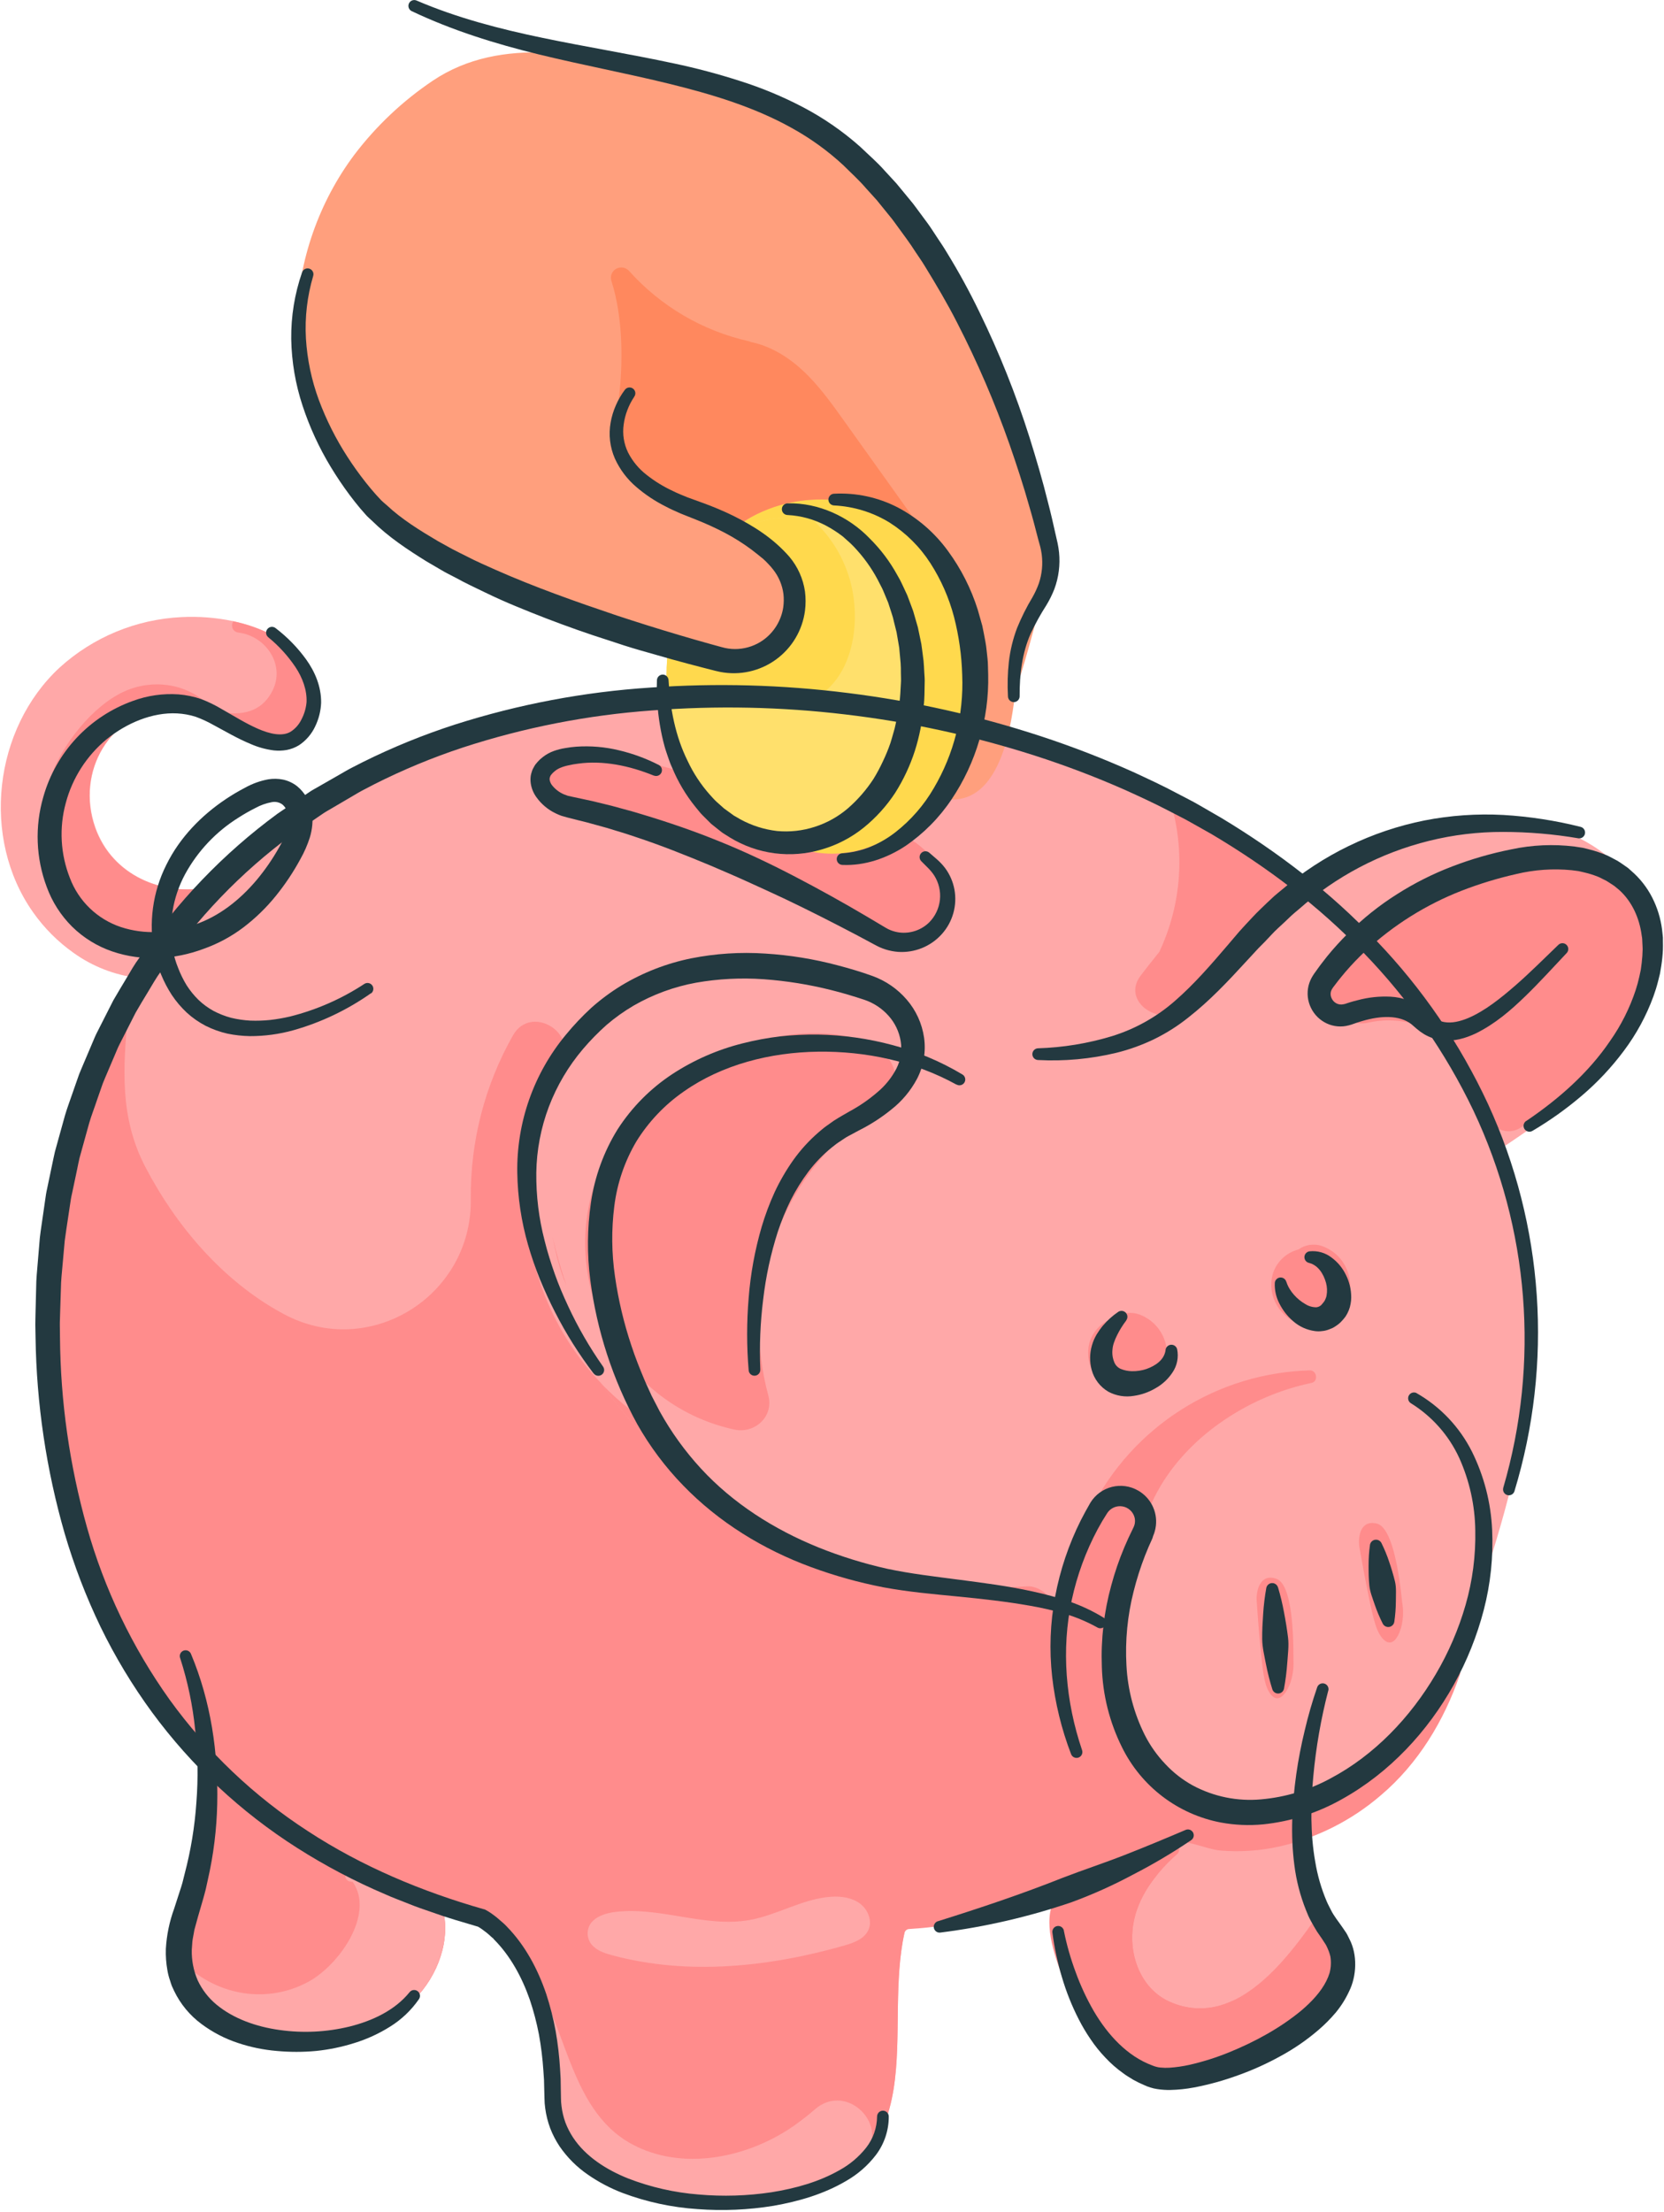 <?xml version="1.0" encoding="UTF-8"?> <svg xmlns="http://www.w3.org/2000/svg" width="670" height="890" viewBox="0 0 670 890" fill="none"> <path d="M650.46 423.11C638 439.68 620.33 451.47 603.06 463C630.72 520.15 614.06 588.16 593.23 648.16C586.93 666.3 579.81 685.07 565.56 697.93C557.12 705.55 546.67 710.61 537.78 717.71C528.89 724.81 521.23 735.08 522 746.44C522.57 754.44 527.11 761.33 531.45 768.3C535.45 774.79 539.33 781.3 539.58 788.77C539.79 794.65 537.25 801.23 534.36 806.12C528.876 815.206 520.999 822.61 511.59 827.52C496.44 835.58 477.91 837.52 461.85 831.29C435.85 821.24 419.54 791.04 425.27 763.81C420.777 765.39 416.23 766.813 411.63 768.08C396.251 772.395 380.461 775.076 364.52 776.08C362.1 786.08 361.69 796.77 361.52 807.46C361.2 830.24 362 853 347 868.9C332.64 884.14 309.36 886.06 288.42 885.49C264.33 884.84 236.02 879.3 226.05 857.37C222.24 849 221.88 839.54 221.18 830.37C220.1 816.44 217.97 802.21 211.18 790.02C206.46 781.56 199.07 774.18 190.32 770.31C186.783 768.706 182.992 767.734 179.12 767.44L178.12 767.39C181.69 780.39 176.39 794.84 166.88 804.45C157.37 814.06 144.25 819.38 130.97 821.95C108.82 826.26 81.27 819.95 71.49 800.78C70.463 798.789 69.652 796.693 69.07 794.53C62.19 769.24 86.74 743.98 82.07 718.2C79.98 706.62 72.29 697.01 65.46 687.44C59.426 679.002 53.909 670.206 48.94 661.1C35 635.81 27 608.33 21.68 580C18.35 562.72 18.51 545.08 18.45 527.48C18.31 481.41 30.7 433.29 55.53 393.48C46.228 392.36 37.357 388.921 29.73 383.48C23.354 378.991 17.799 373.436 13.31 367.06C-7.69 337.33 -2.61 293.25 24 268.61C37.513 256.346 54.872 249.166 73.1 248.3C80.037 247.949 86.991 248.491 93.79 249.91C105.18 252.35 116.09 257.53 122.79 266.55C130.27 276.66 129.33 293.97 116.25 299.25C108.25 302.46 100.98 297.89 94.67 293.36C86.59 287.58 78.8 283.67 68.49 284.52C44.3 286.52 30.49 310.46 38.38 332.89C45.19 352.31 65.71 360.81 84.45 356.94C87.743 353.647 91.157 350.477 94.69 347.43C95.69 346.52 96.78 345.63 97.85 344.75C128.73 319.31 160.96 302.53 199.59 292.16C289.59 268.04 388.32 279.38 471.12 321.83C485.992 329.463 500.32 338.113 514 347.72C517.24 349.98 520.57 352.37 524.45 353.12C525.569 353.343 526.71 353.43 527.85 353.38C532.95 353.21 537.92 350.64 542.55 348.23C562.8 337.75 584.86 329.1 607.63 330.01C611.841 330.186 616.028 330.742 620.14 331.67C638.52 335.81 655.42 347.3 662.14 364.67C669.58 384 663 406.55 650.46 423.11Z" fill="#FFA8A8"></path> <path d="M241.93 556.53C241.83 556.41 241.71 556.31 241.6 556.19C241.623 556.182 241.647 556.182 241.67 556.19L241.93 556.53Z" fill="#FF8C8C"></path> <path d="M469 539.47C468.168 536.953 466.755 534.667 464.875 532.798C462.995 530.928 460.702 529.528 458.18 528.71C456.648 528.242 455.03 528.133 453.449 528.394C451.869 528.654 450.37 529.275 449.07 530.21C446.635 530.836 444.401 532.078 442.585 533.818C440.769 535.557 439.431 537.734 438.7 540.14C437.982 542.798 437.952 545.596 438.614 548.269C439.275 550.942 440.605 553.403 442.48 555.42C449.48 563.51 462.77 562.29 467.89 552.79C468.965 550.76 469.618 548.533 469.809 546.244C470 543.954 469.725 541.65 469 539.47V539.47Z" fill="#FF8C8C"></path> <path d="M542.75 512C541.918 509.483 540.505 507.197 538.625 505.328C536.745 503.458 534.452 502.058 531.93 501.24C530.398 500.772 528.78 500.663 527.199 500.924C525.619 501.184 524.12 501.805 522.82 502.74C520.385 503.366 518.151 504.608 516.335 506.347C514.519 508.087 513.181 510.264 512.45 512.67C511.723 515.336 511.689 518.143 512.35 520.826C513.012 523.508 514.347 525.978 516.23 528C523.23 536.09 536.52 534.87 541.64 525.37C542.722 523.333 543.379 521.098 543.57 518.799C543.761 516.501 543.482 514.187 542.75 512Z" fill="#FF8C8C"></path> <path d="M222.48 497.65C223.8 504.2 225.34 510.98 228.03 517.14C225.83 510.748 223.977 504.242 222.48 497.65Z" fill="#FF8C8C"></path> <path d="M584 672.38C584.207 671.88 584.604 671.483 585.104 671.276C585.603 671.068 586.165 671.068 586.665 671.275C587.165 671.482 587.562 671.879 587.769 672.379C587.977 672.879 587.977 673.44 587.77 673.94C581.39 692.45 571 709.65 556 722.35C544.233 732.49 530.153 739.582 515 743C507.23 744.707 499.248 745.24 491.32 744.58C485.78 744.1 477.17 739.84 471.91 741.18C469.792 741.867 467.774 742.832 465.91 744.05L464.26 744.96C464.018 745.085 463.804 745.259 463.631 745.47C463.458 745.681 463.33 745.925 463.255 746.187C463.18 746.45 463.16 746.724 463.195 746.995C463.23 747.265 463.32 747.526 463.46 747.76C464.3 749.24 465.147 750.72 466 752.2C466.211 752.558 466.305 752.973 466.269 753.387C466.233 753.801 466.069 754.194 465.8 754.51C460.66 760.84 456.8 768.17 456.03 776.4C454.85 788.17 460.1 800.8 471.39 805.6C475.251 807.297 479.432 808.143 483.649 808.081C487.866 808.019 492.021 807.05 495.83 805.24C496.287 805.027 496.805 804.989 497.288 805.133C497.771 805.277 498.184 805.592 498.45 806.02C502.837 813.2 507.23 820.38 511.63 827.56C511.01 827.89 510.36 828.21 509.73 828.56C509.1 828.91 508.73 829.06 508.17 829.3C507.61 829.54 506.97 829.85 506.35 830.11C505.73 830.37 505.2 830.59 504.62 830.81C503.52 831.22 502.39 831.63 501.26 831.99C499.96 832.42 498.62 832.8 497.26 833.14L495.39 833.59C494.14 833.86 492.87 834.1 491.6 834.31C481.608 835.977 471.354 834.966 461.88 831.38C461.26 831.14 460.66 830.9 460.06 830.63C458.74 830.06 457.44 829.45 456.17 828.76C455.72 828.54 455.3 828.3 454.87 828.04C453.46 827.25 452.11 826.39 450.78 825.5L449.65 824.69C448.81 824.07 447.98 823.44 447.16 822.79C446.34 822.14 445.6 821.5 444.83 820.79L443.7 819.79C443.37 819.48 443.05 819.17 442.7 818.86C441.18 817.344 439.738 815.752 438.38 814.09C437.73 813.3 437.09 812.48 436.48 811.64C436.14 811.19 435.81 810.71 435.48 810.27C434.88 809.43 433.97 808.01 433.42 807.13L433.03 806.48C432.5 805.59 432.03 804.68 431.5 803.77C431.28 803.377 431.073 802.983 430.88 802.59C430.347 801.563 429.85 800.517 429.39 799.45C429.2 799.02 429.01 798.59 428.84 798.16C428.67 797.73 428.44 797.16 428.26 796.72C428.19 796.55 428.12 796.53 428.05 796.34C424.19 786.08 423.05 774.55 425.27 764.26C420.79 765.98 416.27 767.11 411.65 768.38C408.48 769.27 405.28 770.02 402.08 770.77C394.94 772.45 387.72 773.77 380.46 774.71C375.68 775.377 370.88 775.863 366.06 776.17C365.617 776.189 365.194 776.355 364.855 776.641C364.517 776.926 364.283 777.317 364.19 777.75C362.07 787.31 361.7 797.48 361.53 807.64C361.2 830.25 362 853 347 868.9C332.64 884.14 309.36 886.06 288.42 885.49C264.33 884.84 236.02 879.29 226.05 857.37C222.24 849 221.88 839.54 221.18 830.37C220.1 816.44 217.97 802.21 211.18 790.02C206.46 781.56 199.07 774.18 190.32 770.31C186.783 768.706 182.992 767.735 179.12 767.44L178.12 767.39C181.69 780.39 176.39 794.84 166.88 804.45C157.37 814.06 144.25 819.38 130.97 821.95C108.82 826.26 81.27 819.95 71.49 800.78C70.463 798.789 69.652 796.694 69.07 794.53C62.19 769.24 86.74 743.98 82.07 718.2C79.98 706.62 72.29 697.01 65.46 687.44C59.426 679.002 53.909 670.206 48.94 661.1C35 635.81 27 608.33 21.68 580C18.35 562.72 18.51 545.08 18.45 527.48C18.32 486.61 28.11 444.15 47.65 407.3C47.804 406.792 48.153 406.366 48.621 406.116C49.089 405.865 49.637 405.811 50.145 405.965C50.653 406.119 51.079 406.468 51.329 406.936C51.58 407.404 51.634 407.952 51.48 408.46C49.59 429.34 48.06 449.46 58.48 469.46C70.8 493.15 89.57 515.2 113.14 528.12L114.08 528.63C148.5 547.33 190.02 521.73 189.57 482.56C189.292 459.443 195.159 436.667 206.57 416.56C213.66 404.05 232.91 415.31 225.84 427.82C214.342 448.117 209.689 471.579 212.571 494.728C215.453 517.877 225.716 539.482 241.84 556.34L241.99 556.53C250.729 568.844 260.897 580.079 272.28 590C280.702 597.364 289.795 603.923 299.44 609.59C333.82 629.66 373.54 641.06 413.52 638.29C417.98 637.98 423.52 641.98 424.28 646.49C424.78 649.54 425.28 652.58 425.96 655.58C427.621 643.226 430.694 631.103 435.12 619.45C436.109 616.483 437.413 613.63 439.01 610.94C439.181 610.686 439.292 610.396 439.334 610.093C439.375 609.79 439.347 609.481 439.25 609.19C439.117 608.853 439.06 608.492 439.083 608.131C439.105 607.769 439.207 607.418 439.38 607.1C447.676 590.754 460.231 576.95 475.72 567.145C491.208 557.339 509.056 551.896 527.38 551.39C530.25 551.32 530.92 555.87 528.05 556.45C502.48 561.72 476.7 578.62 464.81 602.45C461.55 608.97 459.58 616.04 457.6 623.06C455.72 629.687 453.853 636.333 452 643C443.25 674.31 450.18 708.42 482.56 722.88C497.4 729.52 514.73 729.42 529.83 723.65C545.25 717.76 560.32 708 569.09 693.85C573.67 686.45 580 680.4 583.97 672.61L584 672.38Z" fill="#FF8C8C"></path> <path d="M402.09 770.55C395.01 772.493 387.777 773.831 380.47 774.55C387.73 773.55 395 772.23 402.09 770.55Z" fill="#FF8C8C"></path> <path d="M527.86 353.38C512.605 365.474 498.659 379.131 486.25 394.13C484.513 397.608 482.583 400.987 480.47 404.25C476.8 409.89 470.55 410.39 465.82 408.09C459.11 406.32 454.03 399.49 459.28 392.55C461.72 389.32 464.22 386.17 466.76 383.06C475.801 363.925 477.342 342.096 471.08 321.88C485.964 329.495 500.305 338.129 514 347.72C517.24 349.98 520.57 352.37 524.45 353.12C525.572 353.344 526.717 353.431 527.86 353.38V353.38Z" fill="#FF8C8C"></path> <path d="M272.28 590C260.875 580.087 250.687 568.855 241.93 556.54C249.51 564.443 258.238 571.158 267.82 576.46C273.55 579.62 274.32 585.35 272.28 590Z" fill="#FF8C8C"></path> <path d="M122.75 266.58C116.09 257.58 105.18 252.37 93.75 249.94C93.776 250.029 93.809 250.116 93.85 250.2C93.604 250.601 93.46 251.056 93.433 251.526C93.405 251.996 93.495 252.465 93.693 252.892C93.891 253.319 94.192 253.69 94.568 253.972C94.944 254.255 95.385 254.439 95.85 254.51C107.09 255.8 115.19 267.67 109.52 278.29C104.58 287.57 95.38 288.19 86.19 285.94C86.091 285.925 85.995 285.901 85.9 285.87C78.3 276.35 64.9 272.97 52.77 277.12C39.47 281.68 26.77 297.25 21.56 309.79C15.68 324.08 16.56 342.11 24.21 355.57C29.22 364.541 36.865 371.756 46.11 376.24C46.326 376.534 46.615 376.768 46.947 376.918C47.28 377.069 47.646 377.132 48.01 377.1C51.835 378.703 55.881 379.715 60.01 380.1C61.217 380.213 62.428 380.26 63.64 380.24C65.64 376.59 68.06 373.06 70.37 369.68C73.359 365.383 76.704 361.346 80.37 357.61C62.77 359.61 44.56 351.02 38.22 332.94C30.38 310.52 44.14 286.61 68.33 284.57C78.64 283.71 86.43 287.62 94.51 293.41C100.82 297.94 108.13 302.5 116.09 299.3C129.29 294 130.23 276.69 122.75 266.58Z" fill="#FF8C8C"></path> <path d="M657.88 409.18C649.54 429.61 630.25 440.9 612.88 453.34C605.33 458.74 596.88 451.25 596.1 443.71C593.96 421.42 572.56 406.71 550.99 411.45C548.578 412.046 546.034 411.8 543.78 410.752C541.527 409.705 539.699 407.919 538.6 405.69C533.74 401.98 531.39 394.61 536.8 388.84C551.316 373.218 568.795 360.64 588.22 351.84C606.73 343.6 637.78 340.61 654.55 355.19C669.83 368.47 665.23 391.17 657.88 409.18Z" fill="#FF8C8C"></path> <path d="M359.45 442.24C358.815 444.068 357.77 445.727 356.396 447.089C355.021 448.451 353.354 449.481 351.52 450.1C348.736 450.966 346.027 452.056 343.42 453.36C327.983 466.229 316.567 483.26 310.529 502.429C304.491 521.598 304.085 542.097 309.36 561.49C311.64 570.02 303.85 577 295.63 575.2C248.22 564.82 222.54 512.85 242.37 468.86C254.17 442.68 283.64 424.79 310.6 417.78C330.21 412.68 368 415.83 359.45 442.24Z" fill="#FF8C8C"></path> <path d="M318.57 856.08C300.38 868.33 274.49 873.63 254.38 862.7C228.08 848.4 228.31 811.7 211.06 789.82C217.97 802.17 220.06 816.43 221.18 830.35C221.88 839.53 222.24 848.98 226.05 857.35C236.05 879.28 264.33 884.82 288.42 885.47C309.35 886.04 332.64 884.11 347 868.88L347.44 868.4C359.06 855.67 341.15 837.4 328.13 848.71C325.096 851.359 321.904 853.82 318.57 856.08Z" fill="#FFA8A8"></path> <path d="M166.83 804.44C157.32 814.05 144.2 819.37 130.92 821.94C108.77 826.25 81.22 819.94 71.44 800.77C70.846 797.981 70.445 795.154 70.24 792.31C70.07 789.96 73.11 789.07 74.63 790.49C88.15 803.07 107.73 806.29 124.15 797.4C136.57 790.66 150.95 770.22 142.06 757.25L140.94 757.06C140.608 757.017 140.29 756.897 140.012 756.711C139.733 756.525 139.501 756.278 139.334 755.987C139.167 755.697 139.068 755.372 139.047 755.038C139.025 754.704 139.081 754.369 139.21 754.06C138.102 753.092 136.899 752.237 135.62 751.51C133.69 750.4 134.2 747.85 136.05 746.9C138.46 745.68 144.95 750.75 147.18 751.8C154.08 755.04 161.7 756.48 168.44 759.95C170.79 761.16 177 767.32 179.1 767.42L178.1 767.37C181.64 780.41 176.33 794.83 166.83 804.44Z" fill="#FFA8A8"></path> <path d="M539.61 788.77C539.82 794.65 537.28 801.23 534.39 806.12C521.46 828.06 493.72 839.12 469.15 833.03C460.976 830.926 453.342 827.113 446.75 821.841C440.158 816.57 434.76 809.961 430.91 802.45C430.376 801.423 429.88 800.377 429.42 799.31C429.23 798.88 429.04 798.45 428.87 798.02C428.7 797.59 428.47 797.02 428.29 796.58C428.22 796.41 428.15 796.24 428.08 796.05C424.31 786.24 419.71 772.92 424.73 764.05C426.489 761.015 429.188 758.635 432.42 757.27C441.26 753.2 451.98 748.88 461.96 745.14C465.25 743.9 468.48 742.74 471.52 741.66C473.92 740.8 475.91 744.29 474.02 745.97C471.398 748.275 468.948 750.768 466.69 753.43C461.1 760 456.88 767.7 456.02 776.43C454.84 788.2 460.09 800.83 471.38 805.63C480.82 809.63 489.57 808.46 497.48 804.48C510.66 797.87 521.48 783.53 529.24 772.48C529.49 772.094 529.841 771.784 530.256 771.584C530.67 771.385 531.132 771.304 531.59 771.35C531.471 770.355 531.431 769.352 531.47 768.35C535.51 774.79 539.35 781.31 539.61 788.77Z" fill="#FF8A8A"></path> <path d="M520.79 666.57C520.79 658.3 520.38 637.63 514.01 635.29C507.41 632.87 505.66 639.99 506.01 644.43C506.39 649.83 506.78 655.23 507.31 660.61C507.81 665.61 508.14 670.68 509.13 675.61C510.59 682.88 515.13 687.52 519.31 677.76C520.399 674.843 520.908 671.742 520.81 668.63C520.78 668.11 520.79 667.4 520.79 666.57Z" fill="#FF8C8C"></path> <path d="M564.43 643.44C563.58 635.22 560.97 614.7 554.43 613.05C547.61 611.34 546.62 618.61 547.43 622.99C548.38 628.32 549.33 633.64 550.43 638.99C551.43 643.93 552.31 648.92 553.83 653.75C556.05 660.82 561.1 664.96 564.18 654.81C564.953 651.793 565.129 648.655 564.7 645.57C564.59 645 564.52 644.27 564.43 643.44Z" fill="#FF8C8C"></path> <path d="M376.51 347C369.77 337 358.02 332.93 346.93 329.88C325 323.79 303.07 318 281.09 312.32C267.09 308.69 246.41 301.23 229.83 303.62C219.56 305.1 217.44 319.31 226.9 323.62L227.09 323.7C231.71 325.7 236.72 326.43 241.61 327.51C249.722 329.385 257.677 331.889 265.4 335C280.86 341.16 295.56 349.09 310.4 356.62C323.47 363.26 336.53 371.24 350.27 376.42C359.27 379.8 370.17 380.71 376.73 372.42C382.51 365 381.57 354.45 376.51 347Z" fill="#FF8C8C"></path> <path d="M335.08 343.49C366.864 343.49 392.63 308.277 392.63 264.84C392.63 221.403 366.864 186.19 335.08 186.19C303.296 186.19 277.53 221.403 277.53 264.84C277.53 308.277 303.296 343.49 335.08 343.49Z" fill="#FFD94D"></path> <path d="M366.18 271.7C366.18 306.75 344.29 335.18 317.28 335.18C292.13 335.18 271.4 310.51 268.69 278.78C268.48 276.46 268.38 274.1 268.38 271.69C268.38 236.64 290.27 208.21 317.28 208.21C320.849 208.209 324.4 208.711 327.83 209.7C349.76 216 366.18 241.34 366.18 271.7Z" fill="#FFE06C"></path> <path d="M325.19 282.44C315.84 286.33 305.06 284.84 295.32 283.57C286.66 282.44 277.32 281.32 268.69 278.78C268.48 276.46 268.38 274.1 268.38 271.69C268.38 236.64 290.27 208.21 317.28 208.21C320.849 208.209 324.4 208.711 327.83 209.7C335.026 216.46 340.143 225.133 342.58 234.7C346.89 251.64 343.16 275 325.19 282.44Z" fill="#FFD94D"></path> <path d="M421.29 232.71C421.512 233.226 421.544 233.803 421.38 234.34C417.31 248.74 413.78 263.34 409.04 277.56C407.96 280.79 406.21 325.17 380.51 321.5C379.69 321.38 381.21 316.32 381.32 315.91C386.04 298.15 393.59 281.51 392.01 262.72C391.169 252.923 388.414 243.386 383.9 234.65C381.121 229.258 377.604 224.281 373.45 219.86C365.187 210.915 354.358 204.746 342.45 202.2C327.25 199.09 308.39 201.84 296.18 212.63C296.06 212.72 295.96 212.82 295.84 212.92C303.71 220.92 322.76 231.92 322.3 243.73C321.87 254.64 313.93 262.65 303.77 265.62C289.94 269.69 275.56 263.9 262.51 259.62L212.22 243.3C211.753 243.16 211.337 242.886 211.025 242.51C210.714 242.135 210.521 241.675 210.47 241.19C184.89 229.61 158.62 216.6 140.81 194.19C110.25 155.77 114.05 100.41 142.73 62.19C151.526 50.635 162.161 40.605 174.21 32.5C201.95 13.85 237.57 21.97 267.94 29.24C299.94 36.93 331.94 48.06 354.34 73.11C371.76 92.55 382.63 117.11 393.22 140.64C406.45 170.06 413.98 196.08 423.57 226.86C424.16 228.79 422.73 231.53 421.29 232.71Z" fill="#FF9F7D"></path> <path d="M373 217.1C372.025 214.579 370.677 212.22 369 210.1C359.22 196.44 349.45 182.773 339.69 169.1C334.61 162 329.48 154.84 323.06 148.92C317.19 143.52 310.06 139.17 302.3 137.61C302.073 137.483 301.831 137.385 301.58 137.32C282.942 133.152 266.071 123.268 253.32 109.05C252.714 108.355 251.894 107.88 250.99 107.699C250.086 107.518 249.147 107.642 248.32 108.05H248.26C247.373 108.498 246.676 109.248 246.295 110.165C245.913 111.082 245.873 112.106 246.18 113.05C250.98 127.95 250.85 146.41 249.18 160.15C247.51 173.89 246.9 186.66 259.12 196.04C268.8 203.47 281.94 204.31 292.87 209.71C293.894 210.33 295.04 210.722 296.23 210.86C297.708 210.725 299.118 210.177 300.3 209.28C311.859 202.359 325.447 199.627 338.782 201.543C352.117 203.459 364.387 209.905 373.53 219.8C373.463 218.882 373.285 217.975 373 217.1V217.1Z" fill="#FF885E"></path> <path d="M605.26 598.7C619.997 548.326 615.727 494.294 593.26 446.86C582.045 423.426 567.096 401.97 549 383.33C531.06 364.57 510.11 348.83 487.78 335.59L479.29 330.81C476.47 329.19 473.53 327.81 470.66 326.28C464.91 323.28 458.99 320.55 453.07 317.87C441.153 312.615 428.97 307.985 416.57 304C391.767 296.055 366.256 290.519 340.39 287.47C314.548 284.388 288.467 283.848 262.52 285.86C236.646 287.716 211.095 292.716 186.43 300.75C174.172 304.79 162.233 309.737 150.71 315.55L146.37 317.81C144.98 318.51 143.59 319.37 142.21 320.17L133.89 325.05C132.52 325.89 131.08 326.61 129.77 327.55L125.77 330.28L117.77 335.73C97.006 350.963 79.04 369.68 64.67 391.05C62.74 393.62 61.21 396.46 59.53 399.2C57.85 401.94 56.2 404.7 54.6 407.48L50.23 416.08L48.04 420.38C47.31 421.81 46.76 423.33 46.1 424.8L42.32 433.68C41.668 435.152 41.094 436.658 40.6 438.19L39.01 442.75C38.01 445.8 36.81 448.8 35.91 451.89L33.33 461.2L32.04 465.86C31.66 467.43 31.36 469.01 31.04 470.59L29.04 480.05C28.66 481.62 28.41 483.21 28.19 484.81L27.47 489.6C27.01 492.79 26.47 495.98 26.07 499.18L25.2 508.83C24.93 512.05 24.54 515.26 24.52 518.5L24.21 528.19C24.21 529.81 24.07 531.42 24.09 533.04L24.15 537.9C24.339 563.803 27.991 589.565 35.01 614.5C42.006 639.373 53.263 662.844 68.28 683.87C83.418 704.822 102.319 722.776 124.02 736.82C145.66 750.96 169.84 761.09 194.78 768.2H194.91C195.104 768.258 195.292 768.335 195.47 768.43C196.346 768.9 197.191 769.424 198 770C198.74 770.52 199.44 771.06 200.13 771.62C200.82 772.18 201.48 772.75 202.13 773.34L203.13 774.23L203.59 774.69L203.82 774.92L203.94 775.03C203.94 775.03 204.13 775.23 204.21 775.33C204.398 775.56 204.562 775.808 204.7 776.07L204.02 775.13C211.58 782.86 216.56 792.41 219.92 802.24C221.534 807.167 222.811 812.199 223.74 817.3C224.621 822.366 225.216 827.477 225.52 832.61L225.74 836.45L225.8 840.29L225.87 844.05L225.92 845.76L226.09 847.45C226.364 849.688 226.887 851.888 227.65 854.01C228.45 856.115 229.476 858.127 230.71 860.01C235.71 867.63 244.08 873.01 252.95 876.55C262.038 880.06 271.588 882.23 281.3 882.99C291.071 883.852 300.91 883.55 310.61 882.09C320.24 880.56 329.82 877.9 338.12 873.14C342.231 870.879 345.849 867.819 348.76 864.14C351.555 860.56 353.098 856.162 353.15 851.62C353.15 850.995 353.398 850.396 353.84 849.955C354.281 849.513 354.88 849.265 355.505 849.265C356.13 849.265 356.729 849.513 357.17 849.955C357.612 850.396 357.86 850.995 357.86 851.62V851.62C357.867 857.191 356.055 862.612 352.7 867.06C349.44 871.317 345.359 874.877 340.7 877.53C331.63 882.87 321.57 885.75 311.48 887.53C301.352 889.186 291.063 889.633 280.83 888.86C270.512 888.186 260.349 885.996 250.67 882.36C245.748 880.483 241.071 878.018 236.74 875.02C232.268 871.962 228.4 868.103 225.33 863.64C223.799 861.347 222.525 858.892 221.53 856.32C220.566 853.737 219.895 851.053 219.53 848.32L219.31 846.32L219.23 844.27L219.13 840.51L219.04 836.83L218.79 833.16C218.469 828.277 217.871 823.416 217 818.6C216.09 813.856 214.86 809.179 213.32 804.6C210.15 795.54 205.48 786.94 198.9 780.35L198.22 779.41C198.324 779.632 198.455 779.84 198.61 780.03C198.679 780.114 198.753 780.194 198.83 780.27V780.27L198.73 780.17L198.53 779.98L198.13 779.59L197.31 778.84C196.76 778.35 196.2 777.84 195.62 777.41C195.04 776.98 194.47 776.52 193.89 776.12C193.37 775.76 192.833 775.426 192.28 775.12L192.97 775.38L183.39 772.53L178.53 771L173.81 769.37C170.66 768.3 167.51 767.22 164.42 765.96C161.33 764.7 158.18 763.59 155.15 762.21C142.845 756.981 130.991 750.746 119.71 743.57C97.007 729.16 77.181 710.656 61.24 689C53.301 678.173 46.353 666.653 40.48 654.58C34.662 642.5 29.839 629.965 26.06 617.1C18.636 591.385 14.684 564.793 14.31 538.03L14.22 533.03C14.22 531.36 14.28 529.69 14.31 528.03L14.56 518.03C14.56 514.69 14.94 511.36 15.2 508.03L16.04 498.03C16.43 494.71 16.97 491.4 17.43 488.09L18.15 483.09C18.37 481.43 18.62 479.78 19 478.14L21.06 468.3C21.42 466.66 21.73 465.02 22.12 463.39L23.46 458.54L26.15 448.85C27.09 445.63 28.31 442.5 29.38 439.32L31.04 434.57C31.56 432.974 32.161 431.405 32.84 429.87L36.78 420.6C37.46 419.07 38.05 417.49 38.78 415.99L41.06 411.5L45.63 402.5C47.3 399.58 49.07 396.72 50.78 393.83C52.49 390.94 54.15 388.01 56.16 385.31C71.202 362.937 90.011 343.344 111.75 327.4L120.09 321.73L124.26 318.91C125.64 317.91 127.15 317.19 128.58 316.33L137.31 311.33C138.77 310.5 140.19 309.63 141.74 308.86L146.16 306.6C158.167 300.643 170.601 295.589 183.36 291.48C208.815 283.373 235.162 278.396 261.82 276.66C288.364 274.781 315.028 275.511 341.43 278.84C367.815 282.127 393.822 287.951 419.09 296.23C431.718 300.374 444.122 305.174 456.25 310.61C462.25 313.39 468.32 316.18 474.18 319.33C477.11 320.9 480.1 322.33 482.98 324.03L491.64 329.03C514.42 342.74 535.8 359.03 554.12 378.43C572.644 397.711 587.85 419.924 599.12 444.17C621.651 493.095 625.434 548.59 609.75 600.12C609.542 600.682 609.128 601.143 608.592 601.409C608.055 601.675 607.438 601.727 606.865 601.553C606.292 601.38 605.807 600.994 605.508 600.475C605.21 599.956 605.121 599.342 605.26 598.76V598.7Z" fill="#233940"></path> <path d="M377.76 773C394.76 767.67 411.51 762.07 427.87 755.56C436.08 752.39 444.46 749.66 452.69 746.44C460.92 743.22 469.09 739.83 477.28 736.33C477.824 736.069 478.447 736.027 479.021 736.211C479.596 736.395 480.078 736.793 480.368 737.321C480.659 737.85 480.736 738.47 480.584 739.054C480.432 739.637 480.062 740.141 479.55 740.46C472.06 745.523 464.272 750.131 456.23 754.26C448.251 758.542 439.98 762.258 431.48 765.38C414.363 771.227 396.695 775.315 378.75 777.58C378.15 777.691 377.53 777.564 377.021 777.226C376.513 776.889 376.156 776.366 376.026 775.77C375.896 775.173 376.003 774.549 376.325 774.031C376.647 773.512 377.158 773.139 377.75 772.99L377.76 773Z" fill="#233940"></path> <path d="M534.8 680.3C531.872 691.582 529.866 703.083 528.8 714.69C527.71 726.23 527.59 737.9 529.56 749.03C530.452 754.519 532 759.88 534.17 765C534.69 766.26 535.38 767.42 535.96 768.64C536.54 769.86 537.32 770.95 538.06 772.05L539.23 773.66L540.56 775.54L542.03 777.69C542.5 778.43 542.86 779.27 543.27 780.07C546.69 786.48 546.27 795.13 543.18 801.31C541.745 804.399 539.913 807.286 537.73 809.9C535.635 812.367 533.348 814.664 530.89 816.77C526.133 820.855 520.949 824.415 515.43 827.39C510.032 830.367 504.404 832.905 498.6 834.98C492.786 837.119 486.806 838.775 480.72 839.93C477.563 840.524 474.362 840.859 471.15 840.93C469.416 840.957 467.683 840.837 465.97 840.57C465.019 840.438 464.082 840.22 463.17 839.92C462.338 839.67 461.526 839.359 460.74 838.99C459.234 838.35 457.762 837.633 456.33 836.84C454.95 835.98 453.52 835.17 452.24 834.19C449.622 832.326 447.2 830.202 445.01 827.85C442.829 825.568 440.848 823.102 439.09 820.48C437.335 817.919 435.749 815.247 434.34 812.48C431.553 807.038 429.282 801.347 427.56 795.48C425.815 789.655 424.541 783.699 423.75 777.67C423.649 777.055 423.797 776.425 424.161 775.918C424.525 775.412 425.075 775.071 425.69 774.97C426.305 774.869 426.935 775.017 427.442 775.381C427.948 775.745 428.289 776.295 428.39 776.91V777.02C429.532 782.667 431.12 788.214 433.14 793.61C435.096 798.991 437.519 804.191 440.38 809.15C446.08 818.87 453.98 827.37 463.93 831.05C464.493 831.292 465.075 831.486 465.67 831.63C466.17 831.771 466.682 831.861 467.2 831.9C468.419 832.029 469.646 832.055 470.87 831.98C473.561 831.795 476.235 831.411 478.87 830.83C484.373 829.577 489.765 827.874 494.99 825.74C505.49 821.46 515.62 815.9 524.05 808.9C528.19 805.38 531.89 801.39 534.05 797.06C534.577 796.012 535.015 794.922 535.36 793.8C535.639 792.73 535.807 791.634 535.86 790.53C535.916 789.443 535.856 788.354 535.68 787.28C535.426 786.181 535.064 785.109 534.6 784.08C534.34 783.56 534.16 783.01 533.85 782.5L532.85 780.97L532.36 780.2L531.67 779.2L530.29 777.2C529.42 775.83 528.65 774.4 527.86 772.99C527.07 771.58 526.43 770.1 525.86 768.61C523.519 762.77 521.94 756.653 521.16 750.41C519.56 738.11 520.27 725.91 521.92 713.99C522.77 707.99 523.92 702.13 525.33 696.3C526.701 690.446 528.37 684.665 530.33 678.98C530.509 678.385 530.917 677.885 531.465 677.59C532.012 677.296 532.655 677.231 533.25 677.41C533.845 677.589 534.345 677.997 534.64 678.545C534.934 679.093 534.999 679.735 534.82 680.33L534.8 680.3Z" fill="#233940"></path> <path d="M76.92 665.53C84.92 684.65 87.92 705.18 87.47 725.75C87.247 736.059 85.977 746.318 83.68 756.37L82.85 760.15C82.57 761.41 82.16 762.63 81.85 763.88L79.69 771.32L78.77 774.67L78.31 776.32C78.18 776.87 78.12 777.42 78.01 777.97C77.83 779.07 77.56 780.17 77.45 781.27L77.22 784.54C77.115 788.747 77.924 792.926 79.59 796.79C81.377 800.623 84.006 804.004 87.28 806.68C94.03 812.24 103.15 815.48 112.46 816.78C121.905 818.128 131.521 817.66 140.79 815.4C149.95 813.11 158.96 808.9 164.85 801.66C165.22 801.157 165.774 800.822 166.391 800.729C167.008 800.635 167.637 800.79 168.14 801.16C168.643 801.53 168.978 802.084 169.071 802.701C169.165 803.318 169.01 803.947 168.64 804.45C165.572 808.87 161.631 812.613 157.06 815.45C152.577 818.269 147.742 820.485 142.68 822.04C137.662 823.626 132.495 824.695 127.26 825.23C122.005 825.719 116.715 825.719 111.46 825.23C106.119 824.789 100.851 823.704 95.77 822C90.508 820.265 85.561 817.692 81.12 814.38C76.426 810.912 72.65 806.35 70.12 801.09L69.2 799.09C68.92 798.41 68.73 797.7 68.5 797C68.007 795.619 67.639 794.197 67.4 792.75C66.89 789.91 66.682 787.024 66.78 784.14C67.097 778.619 68.222 773.174 70.12 767.98L72.36 761.05C72.72 759.89 73.15 758.75 73.45 757.57L74.33 754.04C76.823 744.619 78.41 734.982 79.07 725.26C79.834 715.496 79.669 705.683 78.58 695.95C77.595 686.209 75.584 676.599 72.58 667.28L72.51 667.09C72.318 666.515 72.357 665.888 72.618 665.341C72.879 664.794 73.341 664.37 73.909 664.157C74.477 663.945 75.104 663.961 75.66 664.202C76.216 664.443 76.657 664.891 76.89 665.45L76.92 665.53Z" fill="#233940"></path> <path d="M263.28 312.09C253.48 308.09 242.82 305.87 232.71 307.27C231.456 307.424 230.211 307.644 228.98 307.93C227.84 308.153 226.724 308.488 225.65 308.93C224.723 309.3 223.87 309.831 223.13 310.5C222.757 310.792 222.421 311.127 222.13 311.5C222.01 311.66 221.89 311.82 221.75 311.97C221.61 312.12 221.62 312.28 221.54 312.43C221.278 312.943 221.221 313.536 221.38 314.09C221.553 314.826 221.895 315.51 222.38 316.09C223.67 317.67 225.333 318.904 227.22 319.68C227.687 319.878 228.165 320.052 228.65 320.2C229.15 320.3 229.48 320.41 230.26 320.56L234.34 321.43C237.07 321.98 239.77 322.61 242.47 323.29L246.52 324.29L250.52 325.38C253.21 326.09 255.88 326.84 258.52 327.66C269.16 330.86 279.69 334.46 289.95 338.66C295.1 340.73 300.17 342.97 305.18 345.32C310.19 347.67 315.18 350.15 320.05 352.69C329.857 357.797 339.503 363.153 348.99 368.76L356.09 372.98L356.53 373.24L356.88 373.44C357.11 373.56 357.34 373.72 357.58 373.82C358.057 374.058 358.548 374.269 359.05 374.45C360.057 374.811 361.099 375.062 362.16 375.2C364.339 375.464 366.549 375.233 368.627 374.525C370.704 373.816 372.595 372.649 374.16 371.11C376.576 368.662 378.09 365.466 378.453 362.045C378.816 358.624 378.008 355.181 376.16 352.28C375.507 351.284 374.761 350.353 373.93 349.5L371.02 346.59C370.564 346.164 370.295 345.575 370.274 344.951C370.252 344.328 370.479 343.721 370.905 343.265C371.331 342.809 371.92 342.541 372.544 342.519C373.167 342.497 373.774 342.724 374.23 343.15L377.34 345.84C378.505 346.867 379.567 348.006 380.51 349.24C382.415 351.789 383.708 354.742 384.29 357.87C384.879 361.06 384.726 364.342 383.843 367.463C382.96 370.585 381.372 373.461 379.2 375.87C376.996 378.317 374.264 380.231 371.212 381.466C368.159 382.701 364.865 383.226 361.58 383C359.914 382.867 358.267 382.552 356.67 382.06C355.87 381.812 355.086 381.518 354.32 381.18C353.93 381.03 353.56 380.82 353.19 380.64L352.19 380.12L345 376.27C335.35 371.19 325.65 366.27 315.82 361.59C310.91 359.27 305.96 357.04 301.03 354.79C296.1 352.54 291.12 350.42 286.14 348.29C276.14 344.13 266.14 340.12 255.84 336.73C253.28 335.85 250.71 335.04 248.12 334.27L244.25 333.09L240.3 332C237.7 331.26 235.09 330.56 232.47 329.95L228.54 328.95C227.98 328.82 226.99 328.53 226.17 328.29C225.355 328.002 224.557 327.668 223.78 327.29C220.647 325.803 217.948 323.537 215.94 320.71C214.784 319.103 214.023 317.246 213.72 315.29C213.555 314.213 213.555 313.117 213.72 312.04C213.826 311.505 213.966 310.977 214.14 310.46C214.278 309.947 214.487 309.456 214.76 309C215.01 308.55 215.26 308.08 215.54 307.66L216.47 306.55C217.069 305.862 217.74 305.238 218.47 304.69C219.836 303.6 221.373 302.745 223.02 302.16C224.509 301.628 226.046 301.239 227.61 301C229.063 300.737 230.528 300.55 232 300.44C237.805 300.034 243.637 300.53 249.29 301.91C254.841 303.227 260.213 305.208 265.29 307.81C265.816 308.092 266.215 308.563 266.407 309.128C266.598 309.694 266.567 310.311 266.32 310.854C266.073 311.397 265.629 311.826 265.077 312.054C264.526 312.282 263.908 312.291 263.35 312.08L263.28 312.09Z" fill="#233940"></path> <path d="M385.1 436.4C368.16 427.05 348.57 422.9 329.36 423.16C310.15 423.42 290.79 428.34 275.36 439.16C267.682 444.473 261.177 451.308 256.25 459.24C251.516 467.245 248.482 476.14 247.34 485.37C246.155 494.766 246.252 504.28 247.63 513.65C248.994 523.135 251.216 532.477 254.27 541.56C255.77 546.12 257.53 550.56 259.41 555.02C260.33 557.24 261.41 559.4 262.36 561.59L265.64 567.91C270.242 576.21 275.818 583.932 282.25 590.91C295.15 604.91 311.65 615.38 329.51 622.62C338.5 626.229 347.767 629.105 357.22 631.22C366.59 633.22 376.44 634.35 386.22 635.63C396 636.91 405.98 638.17 415.82 640.35C420.773 641.401 425.661 642.737 430.46 644.35C435.356 646.026 440.051 648.24 444.46 650.95C444.918 651.302 445.23 651.81 445.337 652.377C445.444 652.944 445.338 653.531 445.041 654.026C444.743 654.52 444.273 654.888 443.722 655.058C443.17 655.229 442.575 655.19 442.05 654.95L441.96 654.9C437.808 652.582 433.415 650.724 428.86 649.36C424.21 648 419.485 646.908 414.71 646.09C405.11 644.39 395.34 643.32 385.49 642.36C375.64 641.4 365.74 640.54 355.67 638.67C345.719 636.737 335.94 634.001 326.43 630.49C307.43 623.49 289.43 612.56 275.05 597.67C267.859 590.272 261.648 581.981 256.57 573C246.71 555.014 240.299 535.342 237.67 515C236.344 504.703 236.428 494.274 237.92 484C239.421 473.528 243.067 463.478 248.63 454.48C254.332 445.61 261.826 438.032 270.63 432.23C279.323 426.528 288.914 422.329 299 419.81C303.961 418.551 308.998 417.613 314.08 417C319.154 416.452 324.257 416.209 329.36 416.27C339.537 416.448 349.653 417.879 359.48 420.53C369.319 423.125 378.745 427.09 387.48 432.31C388.02 432.619 388.415 433.13 388.578 433.73C388.741 434.33 388.659 434.97 388.35 435.51C388.041 436.05 387.53 436.445 386.93 436.608C386.33 436.771 385.69 436.689 385.15 436.38L385.1 436.4Z" fill="#233940"></path> <path d="M635.57 337.31C625.537 335.603 615.378 334.744 605.2 334.74C595.136 334.704 585.107 335.913 575.34 338.34C555.9 343.161 537.915 352.613 522.92 365.89C521.92 366.7 521 367.49 520.07 368.32L517.35 370.91C515.54 372.64 513.62 374.25 511.93 376.12C510.24 377.99 508.47 379.76 506.69 381.54L501.43 387.23C494.43 394.85 487.12 402.63 478.62 409.29C474.359 412.718 469.73 415.662 464.82 418.07C459.934 420.442 454.813 422.295 449.54 423.6C439.183 426.097 428.519 427.078 417.88 426.51C417.282 426.471 416.721 426.206 416.311 425.769C415.902 425.331 415.674 424.754 415.674 424.155C415.674 423.556 415.902 422.979 416.311 422.541C416.721 422.104 417.282 421.839 417.88 421.8C427.971 421.495 437.977 419.861 447.64 416.94C457.06 414.037 465.758 409.17 473.16 402.66C480.66 396.13 487.32 388.49 494.01 380.66L499.06 374.74C500.83 372.74 502.67 370.83 504.48 368.88C506.29 366.93 508.26 365.12 510.17 363.25L513.1 360.52C514.1 359.64 515.16 358.81 516.19 357.95C532.623 343.952 552.355 334.377 573.52 330.13C583.992 328.084 594.676 327.338 605.33 327.91C615.858 328.537 626.304 330.151 636.53 332.73C637.095 332.895 637.578 333.267 637.883 333.771C638.187 334.275 638.291 334.875 638.174 335.452C638.057 336.03 637.728 336.542 637.251 336.888C636.774 337.234 636.185 337.388 635.6 337.32L635.57 337.31Z" fill="#233940"></path> <path d="M614.6 451C627.6 442.22 639.6 431.66 648.3 418.83C652.714 412.558 656.181 405.671 658.59 398.39C659.178 396.6 659.672 394.781 660.07 392.94L660.66 390.2L661.02 387.44C661.245 385.608 661.372 383.765 661.4 381.92C661.4 381.01 661.31 380.1 661.28 379.19L661.22 377.83C661.22 377.38 661.09 376.94 661.03 376.49C660.12 369.35 657.08 362.71 651.98 358.11L650 356.48L647.84 355.06C647.126 354.568 646.365 354.146 645.57 353.8C644.78 353.44 644.04 352.97 643.2 352.68C641.551 352.026 639.857 351.495 638.13 351.09C637.26 350.9 636.4 350.65 635.51 350.49L632.81 350.14C625.366 349.409 617.853 349.926 610.58 351.67C603.053 353.364 595.662 355.617 588.47 358.41C574.149 364.002 561.01 372.243 549.74 382.7C546.946 385.321 544.292 388.088 541.79 390.99C540.58 392.47 539.31 393.92 538.17 395.45L537.3 396.59L536.86 397.16C536.735 397.306 536.625 397.463 536.53 397.63C536.253 398.02 536.041 398.453 535.9 398.91C535.657 399.806 535.738 400.759 536.13 401.6C536.53 402.523 537.236 403.279 538.13 403.74C539.003 404.185 540.007 404.302 540.96 404.07L541.36 403.99C541.47 403.99 541.83 403.85 542.05 403.78L543.57 403.29C544.57 403 545.57 402.68 546.67 402.44C550.965 401.282 555.417 400.806 559.86 401.03C564.726 401.262 569.397 403.01 573.22 406.03L575.58 408.2C576.145 408.733 576.754 409.218 577.4 409.65C578.653 410.451 580.054 410.991 581.52 411.24C584.52 411.79 587.92 410.99 591.23 409.6C597.94 406.71 604.14 401.73 610.06 396.6C615.98 391.47 621.62 385.77 627.44 380.2C627.879 379.757 628.476 379.507 629.099 379.504C629.723 379.501 630.322 379.746 630.765 380.185C631.208 380.624 631.458 381.221 631.461 381.844C631.464 382.468 631.219 383.067 630.78 383.51C625.31 389.28 619.92 395.27 614.07 400.93C608.22 406.59 601.95 412.03 594.07 415.88C590.13 417.7 585.52 419.17 580.49 418.53C577.985 418.219 575.572 417.395 573.4 416.11C572.34 415.47 571.336 414.741 570.4 413.93L568.29 412.1C563.42 408.31 555.86 408.69 548.83 410.73C547.94 410.96 547.06 411.27 546.17 411.55L544.84 412.02C544.59 412.11 544.48 412.16 544.1 412.27L543.05 412.57C540.097 413.36 536.96 413.084 534.19 411.79C531.444 410.499 529.219 408.313 527.88 405.59C526.495 402.802 526.141 399.614 526.88 396.59C527.253 395.112 527.868 393.707 528.7 392.43C528.855 392.164 529.025 391.907 529.21 391.66L529.67 391.03L530.58 389.76C531.78 388.05 533.11 386.44 534.39 384.76C537.035 381.527 539.848 378.436 542.82 375.5C548.736 369.588 555.29 364.349 562.36 359.88C569.391 355.392 576.859 351.63 584.65 348.65C592.398 345.672 600.388 343.364 608.53 341.75C616.901 339.955 625.513 339.573 634.01 340.62L637.25 341.12C638.33 341.34 639.39 341.65 640.46 341.92C642.617 342.481 644.729 343.199 646.78 344.07C647.78 344.47 648.78 345.07 649.78 345.57C650.803 346.06 651.783 346.636 652.71 347.29L655.51 349.24L658.07 351.53C661.412 354.701 664.105 358.491 666 362.69C667.851 366.764 668.998 371.122 669.39 375.58C669.45 376.13 669.53 376.67 669.56 377.22V378.86C669.56 379.95 669.62 381.05 669.56 382.13C669.46 384.287 669.243 386.437 668.91 388.57L668.38 391.74L667.61 394.84C667.091 396.894 666.466 398.92 665.74 400.91C662.86 408.768 658.84 416.161 653.81 422.85C648.872 429.464 643.207 435.502 636.92 440.85C630.725 446.132 624.084 450.867 617.07 455C616.539 455.334 615.898 455.444 615.287 455.305C614.675 455.166 614.144 454.79 613.81 454.26C613.476 453.73 613.366 453.088 613.505 452.477C613.644 451.865 614.019 451.334 614.55 451H614.6Z" fill="#233940"></path> <path d="M570.3 560.5C579.918 565.983 587.7 574.187 592.67 584.08C597.541 593.893 600.31 604.615 600.8 615.56C601.303 626.415 600.167 637.284 597.43 647.8C594.693 658.285 590.64 668.382 585.37 677.85C574.83 696.71 559.53 713.28 540.21 723.99C530.461 729.488 519.683 732.916 508.55 734.06C502.876 734.6 497.154 734.348 491.55 733.31C483.02 731.689 474.984 728.107 468.077 722.846C461.17 717.586 455.58 710.792 451.75 703C446.74 692.934 443.976 681.899 443.65 670.66C443.231 659.645 444.502 648.63 447.42 638C448.828 632.742 450.596 627.586 452.71 622.57L454.35 618.84L456.11 615.17L456.33 614.71L456.46 614.43C456.546 614.264 456.616 614.089 456.67 613.91C456.802 613.558 456.892 613.193 456.94 612.82C457.049 612.067 457.011 611.299 456.83 610.56C456.526 609.422 455.898 608.396 455.023 607.607C454.149 606.818 453.064 606.299 451.901 606.112C450.737 605.926 449.545 606.081 448.468 606.558C447.39 607.035 446.474 607.814 445.83 608.8L443.83 612.01L441.97 615.31C437.185 624.265 433.674 633.844 431.54 643.77C427.26 663.66 429.07 684.68 435.68 704.17C435.784 704.461 435.83 704.769 435.815 705.078C435.801 705.387 435.725 705.69 435.593 705.969C435.461 706.249 435.276 706.499 435.047 706.707C434.818 706.915 434.551 707.076 434.26 707.18C433.969 707.284 433.66 707.33 433.352 707.316C433.043 707.301 432.74 707.225 432.461 707.093C432.181 706.962 431.93 706.776 431.723 706.547C431.515 706.318 431.354 706.051 431.25 705.76C427.409 695.746 424.852 685.286 423.64 674.63C422.447 663.893 422.852 653.038 424.84 642.42C426.833 631.765 430.307 621.442 435.16 611.75L437.06 608.15L439.06 604.6C441.006 601.447 444.105 599.178 447.699 598.276C451.292 597.374 455.096 597.91 458.3 599.77C460.728 601.164 462.696 603.238 463.961 605.736C465.226 608.234 465.733 611.047 465.42 613.83C465.322 614.761 465.128 615.679 464.84 616.57C464.706 617.017 464.542 617.455 464.35 617.88L464 619L462.45 622.46L461 626C459.177 630.7 457.651 635.509 456.43 640.4C453.967 650.1 453 660.118 453.56 670.11C454.06 679.891 456.59 689.46 460.99 698.21C463.157 702.446 465.926 706.347 469.21 709.79C472.417 713.235 476.154 716.145 480.28 718.41C488.69 722.917 498.237 724.86 507.74 724C517.554 723.142 527.086 720.268 535.74 715.56C553.36 706.22 567.86 691.06 578.11 673.63C583.267 664.886 587.299 655.525 590.11 645.77C592.909 636.023 594.223 625.909 594.01 615.77C593.885 605.694 591.679 595.753 587.53 586.57C583.328 577.471 576.534 569.814 568 564.56C567.511 564.226 567.167 563.72 567.035 563.142C566.904 562.565 566.995 561.96 567.291 561.447C567.586 560.934 568.064 560.551 568.63 560.376C569.195 560.2 569.806 560.245 570.34 560.5H570.3Z" fill="#233940"></path> <path d="M239 552.63C233.108 544.901 227.924 536.658 223.51 528C221.29 523.69 219.28 519.27 217.42 514.77C215.593 510.266 214.001 505.669 212.65 501C209.908 491.523 208.438 481.724 208.28 471.86C207.966 451.637 214.889 431.968 227.8 416.4C230.972 412.529 234.414 408.886 238.1 405.5C241.876 402.142 245.945 399.13 250.26 396.5C258.926 391.291 268.42 387.604 278.33 385.6C288.123 383.66 298.129 383.015 308.09 383.68C317.933 384.283 327.691 385.864 337.22 388.4C341.98 389.64 346.64 391.02 351.32 392.71C356.642 394.636 361.378 397.901 365.07 402.19C368.821 406.522 371.251 411.839 372.07 417.51C372.882 423.232 371.871 429.065 369.18 434.18C366.634 438.937 363.126 443.112 358.88 446.44C354.943 449.633 350.675 452.396 346.15 454.68L344.5 455.55L343.04 456.35C342.04 456.9 341.04 457.35 340.16 457.97L337.41 459.8C336.49 460.41 335.67 461.15 334.79 461.8C331.333 464.617 328.224 467.836 325.53 471.39C322.808 475.014 320.412 478.873 318.37 482.92C316.343 487.046 314.602 491.306 313.16 495.67C310.318 504.544 308.349 513.674 307.28 522.93C306.122 532.215 305.737 541.581 306.13 550.93V551.03C306.172 551.652 305.966 552.265 305.556 552.735C305.147 553.205 304.567 553.493 303.945 553.535C303.323 553.577 302.71 553.371 302.24 552.961C301.77 552.552 301.482 551.972 301.44 551.35C300.629 541.684 300.629 531.966 301.44 522.3C302.192 512.574 303.952 502.953 306.69 493.59C308.099 488.859 309.833 484.232 311.88 479.74C313.997 475.209 316.514 470.875 319.4 466.79C322.351 462.656 325.786 458.889 329.63 455.57C330.63 454.76 331.55 453.89 332.63 453.14L335.76 450.92C336.82 450.2 337.95 449.6 339.05 448.92L342.18 447.12C346.107 444.997 349.795 442.459 353.18 439.55C356.39 436.898 359.032 433.626 360.95 429.93C362.677 426.518 363.273 422.644 362.65 418.87C362.018 415.052 360.299 411.497 357.7 408.63C355.074 405.719 351.745 403.533 348.03 402.28C343.71 400.85 339.23 399.5 334.76 398.39C325.796 396.131 316.651 394.662 307.43 394C298.353 393.359 289.233 393.829 280.27 395.4C271.425 397.016 262.922 400.134 255.13 404.62C251.265 406.885 247.61 409.492 244.21 412.41C240.829 415.416 237.661 418.653 234.73 422.1C228.868 428.997 224.225 436.843 221 445.3C217.78 453.798 216.067 462.793 215.94 471.88C215.84 481.098 216.967 490.289 219.29 499.21C220.4 503.71 221.81 508.15 223.36 512.55C224.91 516.95 226.75 521.25 228.73 525.49C232.667 533.973 237.352 542.089 242.73 549.74L242.79 549.83C243.161 550.327 243.32 550.952 243.231 551.566C243.142 552.18 242.812 552.734 242.315 553.105C241.818 553.476 241.193 553.635 240.579 553.546C239.965 553.457 239.411 553.127 239.04 552.63H239Z" fill="#233940"></path> <path d="M149.38 399.64C139.882 406.331 129.319 411.366 118.14 414.53C112.423 416.124 106.514 416.921 100.58 416.9C97.556 416.843 94.543 416.508 91.58 415.9C88.552 415.211 85.617 414.16 82.84 412.77C80.056 411.327 77.474 409.525 75.16 407.41C72.897 405.282 70.884 402.904 69.16 400.32C67.498 397.756 66.076 395.044 64.91 392.22C63.692 389.41 62.771 386.481 62.16 383.48C59.759 371.419 61.463 358.901 67 347.92C72.39 336.98 81.09 328.09 91 321.48C93.482 319.825 96.053 318.306 98.7 316.93C101.607 315.312 104.758 314.177 108.03 313.57C109.977 313.257 111.965 313.291 113.9 313.67C115.993 314.113 117.957 315.03 119.64 316.35C122.707 318.887 124.773 322.431 125.47 326.35C125.831 328.18 125.922 330.053 125.74 331.91C125.583 333.64 125.248 335.349 124.74 337.01C123.776 340.015 122.506 342.914 120.95 345.66C118.117 350.9 114.803 355.864 111.05 360.49C107.238 365.205 102.873 369.445 98.05 373.12C93.131 376.847 87.662 379.785 81.84 381.83C70.43 386.08 57.3 386.96 45.22 382.83C39.133 380.76 33.591 377.341 29.01 372.83C24.493 368.332 21.017 362.898 18.83 356.91C14.452 345.282 13.968 332.547 17.45 320.62C19.953 311.766 24.539 303.64 30.824 296.922C37.11 290.203 44.913 285.086 53.58 282C59.415 279.855 65.637 278.965 71.84 279.39C74.978 279.639 78.072 280.28 81.05 281.3C83.896 282.397 86.642 283.735 89.26 285.3C94.26 288.14 98.96 291.09 103.8 293.21C108.64 295.33 113.68 296.48 117.09 294.38C118.97 293.145 120.471 291.415 121.43 289.38C122.538 287.253 123.218 284.929 123.43 282.54C123.65 277.75 121.86 272.74 118.92 268.35C115.886 263.852 112.207 259.826 108 256.4V256.4C107.517 256.002 107.212 255.429 107.152 254.806C107.092 254.184 107.282 253.563 107.68 253.08C108.078 252.597 108.651 252.292 109.274 252.232C109.896 252.172 110.517 252.362 111 252.76C115.697 256.34 119.842 260.592 123.3 265.38C126.76 270.21 129.38 276.2 129.3 282.77C129.167 286.03 128.371 289.228 126.96 292.17C125.533 295.286 123.264 297.942 120.41 299.84C118.875 300.783 117.18 301.437 115.41 301.77C113.713 302.063 111.983 302.12 110.27 301.94C107.15 301.547 104.1 300.719 101.21 299.48C95.64 297.2 90.69 294.23 85.81 291.63C83.543 290.354 81.175 289.267 78.73 288.38C76.341 287.632 73.869 287.185 71.37 287.05C61.37 286.51 50.98 290.94 42.98 297.41C34.927 304.039 29.156 313.028 26.48 323.11C23.759 333.078 24.341 343.66 28.14 353.27C29.877 357.873 32.617 362.032 36.161 365.444C39.705 368.857 43.965 371.438 48.63 373C53.382 374.567 58.382 375.245 63.38 375C64.64 374.89 65.91 374.89 67.18 374.71L70.97 374.13C73.489 373.593 75.971 372.895 78.4 372.04C88.1 368.79 96.5 362.18 103.32 354.1C106.744 350.007 109.78 345.605 112.39 340.95C113.659 338.808 114.707 336.543 115.52 334.19C116.208 332.269 116.417 330.21 116.13 328.19C115.882 326.488 115.055 324.924 113.79 323.76C113.175 323.288 112.465 322.954 111.709 322.782C110.953 322.609 110.169 322.602 109.41 322.76C107.12 323.186 104.913 323.972 102.87 325.09C100.493 326.28 98.183 327.599 95.95 329.04C86.97 334.649 79.586 342.478 74.51 351.77C69.538 361.014 67.796 371.653 69.56 382C70.01 384.546 70.731 387.037 71.71 389.43C72.636 391.863 73.785 394.207 75.14 396.43C76.507 398.566 78.111 400.542 79.92 402.32C81.738 404.057 83.775 405.55 85.98 406.76C88.229 407.945 90.604 408.874 93.06 409.53C95.594 410.14 98.178 410.518 100.78 410.66C103.449 410.762 106.123 410.675 108.78 410.4C111.471 410.091 114.142 409.627 116.78 409.01C127.45 406.339 137.592 401.887 146.78 395.84C147.297 395.534 147.911 395.438 148.497 395.571C149.083 395.704 149.596 396.056 149.93 396.555C150.264 397.055 150.394 397.663 150.294 398.255C150.193 398.847 149.87 399.379 149.39 399.74L149.38 399.64Z" fill="#233940"></path> <path d="M514.57 638.66C515.567 641.972 516.378 645.337 517 648.74C517.65 652.11 518.2 655.49 518.62 658.87C519.04 662.25 518.53 665.7 518.31 669.12C518.063 672.581 517.625 676.027 517 679.44C516.898 679.97 516.622 680.451 516.216 680.806C515.81 681.162 515.297 681.372 514.759 681.404C514.22 681.437 513.686 681.288 513.241 680.983C512.796 680.678 512.465 680.234 512.3 679.72C511.263 676.409 510.408 673.044 509.74 669.64C509.11 666.27 508.25 662.91 508.21 659.5C508.17 656.09 508.37 652.67 508.61 649.24C508.838 645.783 509.258 642.341 509.87 638.93C509.972 638.403 510.247 637.924 510.651 637.57C511.055 637.216 511.565 637.006 512.101 636.974C512.638 636.942 513.169 637.089 513.613 637.393C514.056 637.696 514.386 638.139 514.55 638.65L514.57 638.66Z" fill="#233940"></path> <path d="M556.23 620.86C557.453 623.327 558.502 625.877 559.37 628.49C560.24 631.06 561.02 633.65 561.66 636.25C562.3 638.85 562.03 641.61 562.04 644.33C562.018 647.088 561.808 649.841 561.41 652.57C561.326 653.083 561.084 653.556 560.717 653.924C560.349 654.291 559.876 654.534 559.363 654.618C558.85 654.702 558.324 654.623 557.859 654.392C557.394 654.161 557.013 653.789 556.77 653.33C555.525 650.87 554.449 648.327 553.55 645.72C552.7 643.15 551.62 640.61 551.35 637.94C551.08 635.27 551.05 632.56 551.06 629.85C551.052 627.097 551.236 624.347 551.61 621.62C551.686 621.103 551.925 620.624 552.292 620.251C552.659 619.879 553.134 619.633 553.65 619.55C554.166 619.466 554.695 619.549 555.161 619.787C555.627 620.024 556.005 620.403 556.24 620.87L556.23 620.86Z" fill="#233940"></path> <path d="M269.2 273.83C269.78 285.06 271.95 296.26 276.85 306.13C279.155 311.067 282.163 315.645 285.78 319.72C286.71 320.72 287.54 321.72 288.55 322.64L291.55 325.31L294.77 327.64L295.57 328.22L296.43 328.7L298.15 329.7C302.714 332.188 307.716 333.774 312.88 334.37C318.012 334.846 323.188 334.271 328.09 332.68C333.007 331.105 337.557 328.558 341.47 325.19C345.418 321.742 348.871 317.764 351.73 313.37C353.115 311.112 354.367 308.774 355.48 306.37C356.639 303.958 357.657 301.48 358.53 298.95C358.96 297.68 359.28 296.36 359.67 295.07C360.075 293.779 360.408 292.467 360.67 291.14L361.52 287.14C361.75 285.8 361.89 284.44 362.08 283.14C362.54 280.45 362.55 277.7 362.74 274.97C362.87 273.6 362.74 272.23 362.74 270.86C362.74 269.49 362.74 268.11 362.63 266.74L362.25 262.64L362.06 260.59L361.72 258.59L361 254.4L360 250.4L359.52 248.4C359.33 247.74 359.1 247.1 358.89 246.4L357.62 242.49L356.04 238.7C355.77 238.07 355.53 237.42 355.23 236.81L354.29 234.99C351.889 230.094 348.827 225.552 345.19 221.49C344.303 220.467 343.365 219.489 342.38 218.56L339.38 215.88C337.25 214.24 334.989 212.779 332.62 211.51C327.849 208.978 322.583 207.517 317.19 207.23H317.13C316.507 207.222 315.912 206.967 315.477 206.52C315.042 206.074 314.802 205.473 314.81 204.85C314.818 204.227 315.073 203.632 315.52 203.197C315.966 202.762 316.567 202.522 317.19 202.53C329.54 202.22 341.79 207.88 350.24 216.72C354.59 221.028 358.295 225.942 361.24 231.31L362.37 233.31C362.73 233.98 363.03 234.68 363.37 235.36L365.3 239.49L366.9 243.75C367.16 244.46 367.44 245.17 367.69 245.89L368.32 248.07L369.58 252.45L370.51 256.9L370.97 259.13L371.28 261.38L371.86 265.89C372.02 267.4 372.05 268.89 372.15 270.43C372.25 271.97 372.39 273.43 372.31 274.98C372.22 277.98 372.31 281.06 371.91 284.09C371.41 290.204 370.222 296.242 368.37 302.09C366.452 308.037 363.791 313.719 360.45 319C356.977 324.294 352.702 329.017 347.78 333C342.774 337.03 337.015 340.022 330.84 341.8C324.695 343.633 318.233 344.153 311.874 343.326C305.516 342.499 299.402 340.344 293.93 337L291.93 335.74L290.93 335.11L290 334.39C288.77 333.39 287.53 332.46 286.33 331.46L283 328.15C281.88 327.07 281 325.81 280 324.65C276.147 319.89 273.001 314.599 270.66 308.94C270.36 308.24 270.02 307.56 269.77 306.85L269 304.7C268.54 303.26 268 301.85 267.61 300.4C266.811 297.507 266.17 294.573 265.69 291.61C264.714 285.736 264.319 279.781 264.51 273.83C264.495 273.209 264.728 272.608 265.156 272.159C265.585 271.71 266.174 271.45 266.795 271.435C267.416 271.42 268.017 271.653 268.466 272.081C268.915 272.51 269.175 273.099 269.19 273.72L269.2 273.83Z" fill="#233940"></path> <path d="M339.12 343.32C343.014 343.059 346.841 342.181 350.46 340.72C354.079 339.229 357.477 337.251 360.56 334.84C366.796 329.971 372.038 323.948 376 317.1C384.103 303.38 388.072 287.612 387.43 271.69C387.214 263.757 386.104 255.874 384.12 248.19C382.107 240.555 378.908 233.283 374.64 226.64C370.399 220.047 364.776 214.455 358.16 210.25C351.389 206.113 343.686 203.747 335.76 203.37V203.37C335.162 203.331 334.601 203.066 334.191 202.629C333.782 202.191 333.553 201.614 333.553 201.015C333.553 200.416 333.782 199.839 334.191 199.401C334.601 198.964 335.162 198.699 335.76 198.66C344.694 198.178 353.595 200.094 361.54 204.21C369.508 208.424 376.404 214.407 381.7 221.7C386.975 228.88 391.029 236.88 393.7 245.38L395.51 251.77C395.99 253.93 396.36 256.11 396.78 258.28C397.2 260.45 397.32 262.66 397.6 264.85C397.728 265.945 397.795 267.047 397.8 268.15L397.89 271.46C398.087 280.345 396.889 289.206 394.34 297.72C391.861 306.222 388.083 314.291 383.14 321.64C378.195 329.042 371.869 335.422 364.51 340.43C357.09 345.32 348.14 348.43 339.13 348.01C338.534 347.978 337.972 347.72 337.559 347.289C337.146 346.858 336.913 346.286 336.906 345.688C336.9 345.091 337.121 344.514 337.525 344.074C337.928 343.634 338.485 343.365 339.08 343.32H339.12Z" fill="#233940"></path> <path d="M453.47 531.32C452.049 533.171 450.813 535.157 449.78 537.25C449.289 538.219 448.868 539.221 448.52 540.25C448.358 540.715 448.225 541.189 448.12 541.67C448.03 542.126 447.966 542.587 447.93 543.05C447.742 544.789 448 546.548 448.68 548.16C449.16 549.336 450.078 550.279 451.24 550.79C452.677 551.387 454.214 551.703 455.77 551.72C457.746 551.765 459.716 551.467 461.59 550.84C465.4 549.48 468.75 547.12 469.31 543.27V543.09C469.394 542.547 469.662 542.05 470.071 541.683C470.479 541.315 471.002 541.101 471.55 541.075C472.099 541.049 472.639 541.213 473.08 541.541C473.521 541.868 473.836 542.337 473.97 542.87C474.3 544.482 474.303 546.144 473.978 547.757C473.654 549.37 473.008 550.901 472.08 552.26C470.342 554.883 467.999 557.05 465.25 558.58C462.566 560.166 459.596 561.209 456.51 561.65C453.024 562.236 449.443 561.656 446.32 560C444.663 559.043 443.212 557.769 442.048 556.251C440.885 554.732 440.032 552.999 439.54 551.15C438.681 547.906 438.73 544.488 439.68 541.27C439.908 540.494 440.182 539.733 440.5 538.99C440.818 538.277 441.175 537.583 441.57 536.91C442.322 535.673 443.165 534.493 444.09 533.38C445.893 531.262 447.971 529.395 450.27 527.83C450.735 527.529 451.29 527.401 451.84 527.465C452.39 527.53 452.9 527.784 453.282 528.185C453.665 528.585 453.896 529.106 453.936 529.658C453.975 530.21 453.821 530.759 453.5 531.21L453.47 531.32Z" fill="#233940"></path> <path d="M518 515.9C519.16 519.54 522.35 522.9 525.59 524.72C526.908 525.558 528.438 526.003 530 526C530.496 525.951 530.975 525.794 531.403 525.54C531.832 525.286 532.199 524.941 532.48 524.53C532.65 524.27 532.95 524.04 533.07 523.8C533.19 523.56 533.39 523.43 533.47 523.13C533.619 522.862 533.743 522.581 533.84 522.29C533.981 521.971 534.079 521.635 534.13 521.29C534.444 519.582 534.369 517.825 533.91 516.15C532.91 512.55 530.75 509.15 527.25 508.2L526.99 508.13C526.46 507.992 525.994 507.675 525.671 507.233C525.349 506.791 525.189 506.25 525.22 505.704C525.25 505.157 525.469 504.638 525.839 504.234C526.21 503.831 526.708 503.568 527.25 503.49C530.425 503.141 533.612 504.037 536.14 505.99C538.6 507.803 540.58 510.189 541.91 512.94C543.337 515.764 544.074 518.886 544.06 522.05C544.061 522.913 543.977 523.774 543.81 524.62C543.664 525.519 543.415 526.398 543.07 527.24C542.717 528.128 542.271 528.976 541.74 529.77C541.208 530.486 540.627 531.165 540 531.8C539.35 532.478 538.617 533.073 537.82 533.57C537.428 533.854 537.013 534.104 536.58 534.32C536.12 534.52 535.657 534.71 535.19 534.89C534.27 535.262 533.299 535.494 532.31 535.58C531.361 535.71 530.399 535.71 529.45 535.58C526.151 535.146 523.06 533.728 520.58 531.51C518.372 529.601 516.555 527.281 515.23 524.68C513.833 522.079 513.163 519.15 513.29 516.2C513.33 515.654 513.559 515.139 513.938 514.743C514.316 514.347 514.82 514.095 515.364 514.03C515.907 513.965 516.457 514.091 516.917 514.387C517.378 514.682 517.722 515.129 517.89 515.65L518 515.9Z" fill="#233940"></path> <path d="M255.28 159.78C254.182 161.432 253.276 163.203 252.58 165.06C251.862 166.921 251.371 168.861 251.12 170.84C250.577 174.687 251.197 178.608 252.9 182.1C254.7 185.617 257.258 188.691 260.39 191.1C263.638 193.659 267.176 195.827 270.93 197.56C272.79 198.51 274.78 199.27 276.72 200.08L282.83 202.3C287.093 203.831 291.269 205.594 295.34 207.58C303.49 211.67 311.34 216.58 317.82 224C321.189 227.985 323.372 232.836 324.12 238C324.448 240.576 324.448 243.184 324.12 245.76C323.606 249.661 322.3 253.417 320.283 256.795C318.266 260.174 315.58 263.106 312.39 265.41C309.201 267.714 305.574 269.342 301.732 270.195C297.891 271.048 293.915 271.108 290.05 270.37L288.17 269.95L286.56 269.54L283.35 268.72C279.07 267.61 274.79 266.49 270.53 265.3C266.27 264.11 262.02 262.9 257.77 261.67C253.52 260.44 249.3 259.1 245.1 257.67C236.66 255.01 228.3 252.03 220.02 248.86C215.87 247.28 211.75 245.6 207.65 243.91C203.55 242.22 199.48 240.4 195.46 238.45C191.44 236.5 187.4 234.64 183.46 232.45C181.46 231.39 179.46 230.45 177.54 229.28L171.72 225.88C164.07 221.13 156.49 216.13 149.83 209.58C148.98 208.75 148.14 208.11 147.27 207.11C146.4 206.11 145.74 205.37 144.99 204.5C143.52 202.75 142.12 200.96 140.76 199.15C138.053 195.517 135.527 191.763 133.18 187.89C128.475 180.134 124.667 171.867 121.83 163.25C118.965 154.591 117.424 145.549 117.26 136.43C117.156 127.316 118.627 118.253 121.61 109.64C121.797 109.045 122.213 108.548 122.766 108.259C123.319 107.97 123.965 107.913 124.56 108.1C125.155 108.287 125.652 108.703 125.941 109.256C126.23 109.809 126.287 110.455 126.1 111.05C123.687 119.199 122.699 127.704 123.18 136.19C123.698 144.657 125.453 153.002 128.39 160.96C131.369 168.938 135.204 176.57 139.83 183.72C142.13 187.3 144.62 190.77 147.26 194.11C148.58 195.77 149.94 197.41 151.34 198.98C152.04 199.76 152.75 200.54 153.46 201.27C154.17 202 154.97 202.62 155.72 203.27C161.72 208.93 169.1 213.46 176.43 217.79L182.06 220.9C183.93 221.9 185.91 222.84 187.82 223.81C191.65 225.81 195.61 227.52 199.56 229.29C215.39 236.29 231.83 242.09 248.33 247.65C256.603 250.383 264.937 252.993 273.33 255.48C277.51 256.74 281.71 257.92 285.91 259.1L289.07 259.97L290.65 260.4L291.98 260.73C293.704 261.099 295.471 261.227 297.23 261.11C300.783 260.884 304.206 259.691 307.13 257.66C309.329 256.118 311.193 254.146 312.609 251.863C314.025 249.581 314.964 247.035 315.37 244.38C315.618 242.597 315.645 240.79 315.45 239C314.985 235.409 313.554 232.012 311.31 229.17C310.717 228.4 310.079 227.666 309.4 226.97C308.733 226.237 308.01 225.523 307.23 224.83C305.743 223.61 304.167 222.36 302.5 221.08C299.133 218.585 295.579 216.352 291.87 214.4C288.102 212.424 284.23 210.655 280.27 209.1L274.07 206.63C271.99 205.69 269.89 204.81 267.87 203.71C263.709 201.618 259.817 199.029 256.28 196C252.569 192.868 249.6 188.951 247.59 184.53C245.587 179.965 244.988 174.907 245.87 170C246.284 167.63 246.986 165.32 247.96 163.12C248.914 160.9 250.129 158.802 251.58 156.87C251.943 156.366 252.492 156.027 253.105 155.928C253.719 155.828 254.346 155.977 254.85 156.34C255.354 156.703 255.693 157.252 255.792 157.865C255.892 158.479 255.743 159.106 255.38 159.61L255.28 159.78Z" fill="#233940"></path> <path d="M167.67 0.19C183.96 7.19 201.18 11.65 218.6 15.27C236.02 18.89 253.71 21.74 271.4 25.53C280.308 27.407 289.113 29.743 297.78 32.53C306.591 35.299 315.138 38.846 323.32 43.13C331.601 47.477 339.324 52.813 346.32 59.02C349.65 62.22 353.19 65.25 356.24 68.71L360.93 73.8L365.32 79.12L367.51 81.78C368.22 82.68 368.88 83.62 369.57 84.53L373.66 90.06C375.01 91.92 376.2 93.87 377.48 95.77C378.76 97.67 380.04 99.57 381.2 101.53C385.984 109.302 390.37 117.312 394.34 125.53C402.308 141.832 409.056 158.701 414.53 176C417.23 184.64 419.79 193.31 421.96 202.09C423.11 206.46 424.11 210.87 425.09 215.28L425.84 218.58C426.1 219.805 426.294 221.044 426.42 222.29C426.922 227.273 426.279 232.304 424.54 237C423.656 239.264 422.575 241.445 421.31 243.52C418.955 247.179 416.847 250.991 415 254.93C411.58 262.66 410.49 271.36 410.55 280.09C410.567 280.713 410.336 281.318 409.908 281.771C409.479 282.224 408.888 282.488 408.265 282.505C407.642 282.522 407.037 282.291 406.584 281.863C406.131 281.434 405.867 280.843 405.85 280.22C405.59 275.598 405.711 270.962 406.21 266.36C406.741 261.673 407.856 257.07 409.53 252.66C411.273 248.39 413.343 244.262 415.72 240.31C416.738 238.529 417.598 236.661 418.29 234.73C419.563 230.959 419.953 226.946 419.43 223C419.299 222.021 419.115 221.05 418.88 220.09L418 216.9C416.9 212.59 415.78 208.3 414.52 204.04C412.12 195.49 409.34 187.04 406.43 178.67C400.548 161.964 393.532 145.679 385.43 129.93C381.43 122.06 376.93 114.49 372.34 107.01C371.21 105.13 369.92 103.35 368.72 101.52C367.52 99.69 366.32 97.85 365.02 96.09L361.15 90.79C360.5 89.91 359.88 89.01 359.21 88.15L357.15 85.61L353.03 80.53L348.65 75.7C345.82 72.38 342.58 69.51 339.52 66.44C333.212 60.613 326.217 55.576 318.69 51.44C303.6 43.03 286.62 37.92 269.42 33.7C252.22 29.48 234.53 26.18 217 21.91C199.47 17.64 182.07 12.23 165.66 4.43C165.141 4.145 164.749 3.675 164.562 3.114C164.374 2.553 164.406 1.941 164.649 1.402C164.893 0.863 165.331 0.435 165.876 0.205C166.422 -0.025 167.034 -0.041 167.59 0.16L167.67 0.19Z" fill="#233940"></path> <path d="M350.13 772C350.46 773.561 350.281 775.188 349.62 776.64C347.94 780.22 343.73 781.74 339.92 782.82C309.61 791.47 277.05 794.91 246.61 786.76C243.91 786.04 241.13 785.17 239.06 783.29C237.678 782.093 236.811 780.408 236.642 778.588C236.472 776.767 237.013 774.952 238.15 773.52C240.55 770.72 244.51 769.67 248.03 769.26C265.94 767.15 284.03 775.71 301.8 772.54C313.07 770.54 323.32 763.9 334.74 763.18C338.74 762.93 343.06 763.51 346.29 765.94C348.263 767.427 349.628 769.581 350.13 772V772Z" fill="#FFA8A8"></path> </svg> 